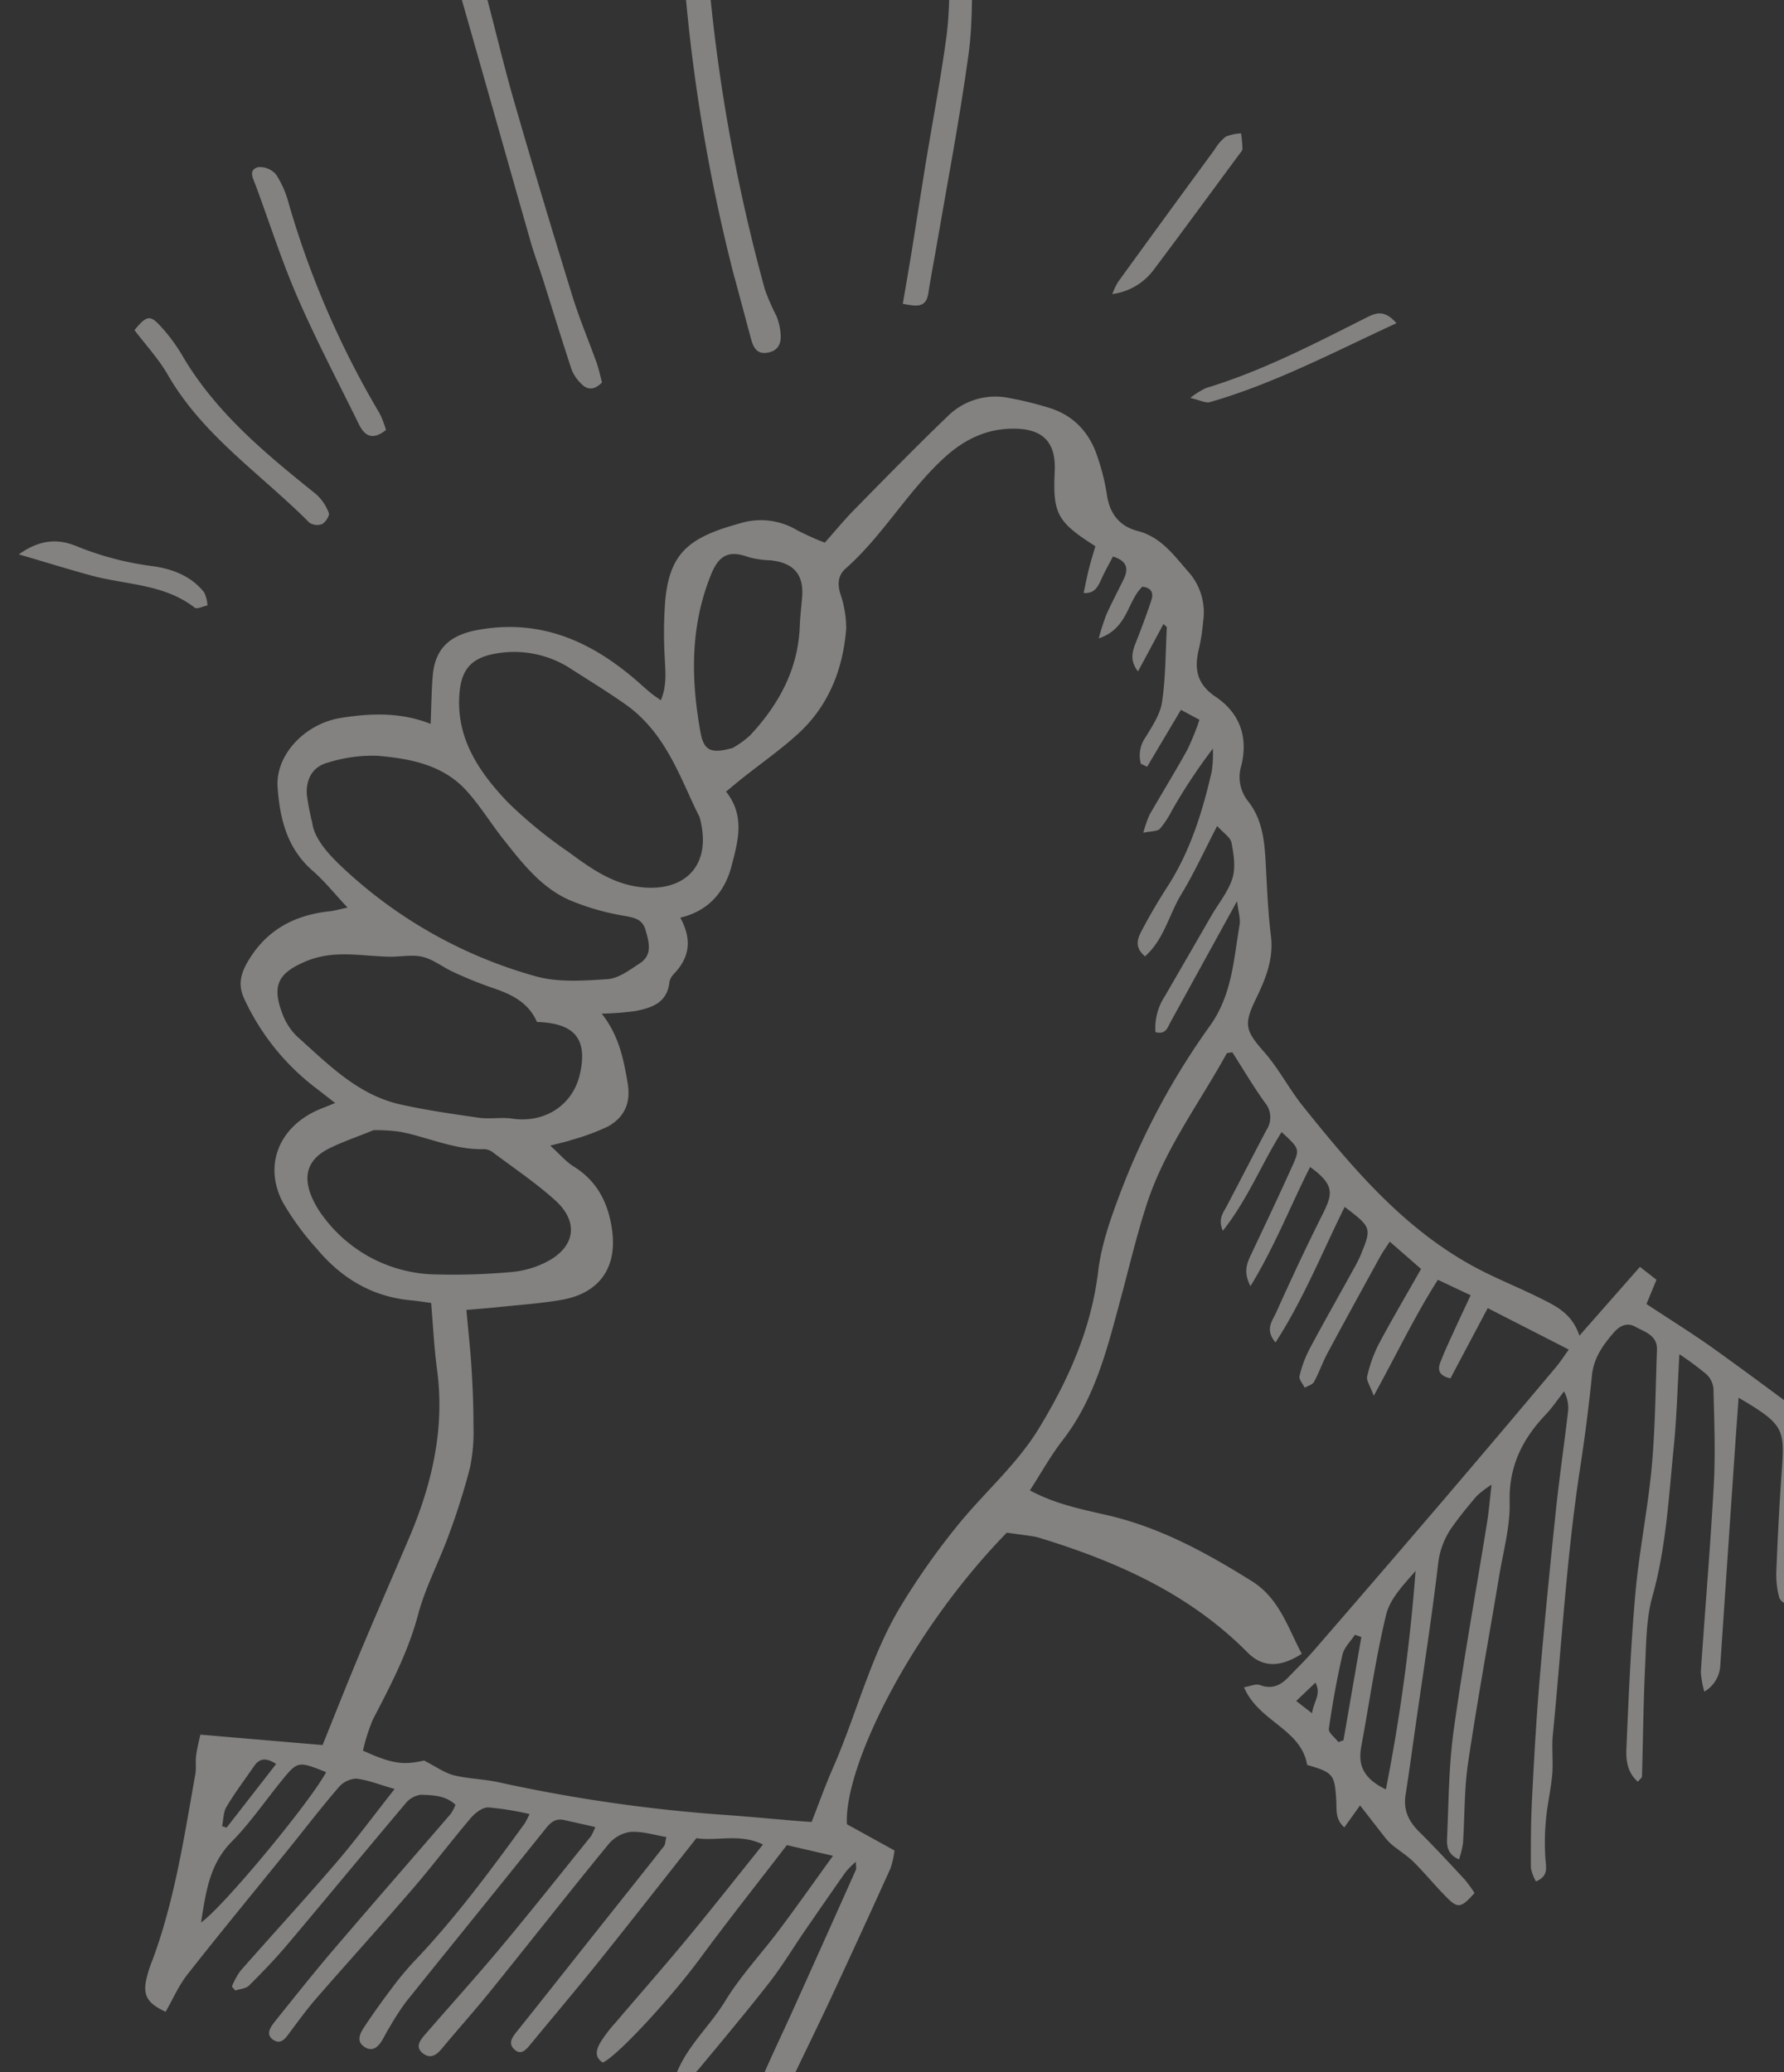<svg xmlns="http://www.w3.org/2000/svg" xmlns:xlink="http://www.w3.org/1999/xlink" width="335" height="389" viewBox="0 0 335 389"><rect x="0" y="0" width="335" height="389" fill="#333333" stroke="none"/><defs><clipPath id="a"><rect width="335" height="389" transform="translate(1585 1810)" fill="#fff" stroke="#707070" stroke-width="1"/></clipPath></defs><g transform="translate(-1585 -1810)" clip-path="url(#a)"><g transform="matrix(0.966, -0.259, 0.259, 0.966, 1518.737, 1834.746)" opacity="0.397"><g transform="translate(-0.05 0.007)"><path d="M255.717,251.589c-6.421,7.275-12.039,14.836-19.263,21.36-1.359-2.9.518-4.1,1.553-5.372,4.259-5.217,8.583-10.369,13.062-15.405,2.952-3.314,3.9-4.8.194-9.36-5.437,6.059-10.24,12.648-16.609,18.706-.647-2.913.453-4.3,1.644-5.7,3.961-4.673,7.936-9.334,11.806-14.072,2.214-2.706,2.123-2.783-.311-6.654-5.191,4.8-9.411,10.551-15.457,15.043-.375-2.395.971-3.262,1.955-4.337,3.638-3.935,7.224-7.91,10.874-11.832a4.29,4.29,0,0,0,1.049-4.984c-1.346-3.547-2.356-7.224-3.482-10.758-.544-.026-.958-.168-1.1-.026-7.314,7.612-15.742,14.2-21.606,23.121-3.353,5.1-6.24,10.5-9.308,15.794-4.906,8.453-9.554,17.088-17.606,23.2-2.9,2.2-5.45,4.855-8.389,7.508,4,3.78,8.557,5.981,12.946,8.324,8.932,4.777,16.078,11.612,22.888,18.927,4.169,4.479,4.272,10.214,5.528,15.6-4.622,1.476-7.793.583-9.761-2.861-7.677-13.463-19.25-22.823-32.105-30.875a11.355,11.355,0,0,0-1.631-.829c-1.4-.608-2.809-1.191-4.117-1.735-22.59,13.425-40.96,34.681-43.161,45.09,2.5,2.395,4.855,4.673,7.353,7.068a17.441,17.441,0,0,1-1.566,3.016q-8.447,10.292-16.985,20.48c-3.534,4.207-7.146,8.337-10.719,12.505-.4.466-.777.945-1.217,1.372-1.269,1.243-2.719,1.489-4.1.311s-.738-2.563.155-3.677c2.68-3.353,5.476-6.615,8.195-9.929q9.166-11.2,18.305-22.461c.168-.207.155-.57.375-1.45a17.383,17.383,0,0,0-2.33,1.346c-3.521,2.939-7,5.9-10.5,8.881-2.9,2.486-5.657,5.152-8.7,7.444-5.476,4.13-11.094,8.065-16.7,12.039-1.23.867-2.589,1.864-4.4-.3,3.288-4.311,8.285-6.809,12.156-10.5,4.052-3.858,8.907-6.848,13.334-10.331,4.311-3.379,8.518-6.9,13.282-10.771-2.783-1.476-5.126-2.732-7.845-4.181-7.017,5.385-14.227,10.719-21.244,16.324-6.926,5.541-19.677,13.684-22.72,14.15-1.411-1.605-.35-2.874.738-3.935a27.35,27.35,0,0,1,3.651-2.77c5.657-3.9,11.379-7.7,16.972-11.677,6.059-4.3,12-8.751,18.305-13.36-3.677-3.211-8.259-2.809-11.768-4.389-7.949,5.916-15.651,11.716-23.419,17.412-5.554,4.065-11.2,7.987-16.8,11.975-1.062.751-2.214,1.5-3.107,0-.8-1.346.194-2.2,1.269-2.99,6.654-4.893,13.282-9.839,19.923-14.758,5.295-3.923,10.6-7.819,15.871-11.768.324-.246.44-.764.867-1.541-2.123-.958-4.091-2.24-6.227-2.667a6.5,6.5,0,0,0-4.583,1.139c-9.567,6.861-18.991,13.93-28.519,20.868-3.832,2.8-7.806,5.372-11.677,8.117-1.308.932-2.589,1.32-3.638-.039-1.191-1.553.091-2.537,1.256-3.314,6.072-4.117,12.247-8.091,18.24-12.311,7.237-5.088,14.344-10.369,21.5-15.587a10.413,10.413,0,0,0,1.243-1.476c-1.851-.971-3.56-1.864-5.256-2.757-1.411-.751-2.511-.337-3.767.6-11.237,8.246-22.538,16.415-33.788,24.648a47.675,47.675,0,0,0-4.091,3.677c-.673.621-1.295,1.308-1.942,1.968-1.049,1.074-2.356,1.89-3.586.634-1.5-1.515-.233-2.835.919-3.845,2.071-1.812,4.194-3.573,6.356-5.256a60.555,60.555,0,0,1,5.605-4.013c9.58-5.813,18.318-12.764,27-19.794a16.824,16.824,0,0,0,1.256-1.411,54.7,54.7,0,0,0-7.172-3.211c-1.049-.311-2.667.388-3.7,1.1-4.66,3.211-9.127,6.706-13.8,9.89-7.6,5.178-15.328,10.149-22.953,15.276-2.162,1.45-4.181,3.094-6.227,4.7-1.1.867-2.343,2.11-3.56.764-1.282-1.411.129-2.524,1.23-3.34,4.57-3.353,9.127-6.732,13.787-9.942,9.334-6.408,18.732-12.713,28.092-19.082a9.23,9.23,0,0,0,1.333-1.437c-1.385-2.24-3.7-2.835-5.787-3.5a4.46,4.46,0,0,0-3.275.88c-9.424,6.551-18.771,13.217-28.2,19.781-2.887,2.007-5.916,3.832-8.971,5.58-.725.414-1.812.168-2.732.233l-.427-.893a14.562,14.562,0,0,1,2.3-2.408c7.521-5.01,15.146-9.852,22.6-14.939,4.647-3.172,9.062-6.706,14.214-10.551-2.447-1.463-4.363-2.939-6.512-3.767a4.717,4.717,0,0,0-3.664.816c-4.052,2.757-7.949,5.748-11.91,8.635-8.169,5.942-16.4,11.806-24.48,17.852-2.149,1.605-3.871,3.793-5.787,5.722-2.757-2.291-3.327-3.91-2.071-6.538a23.032,23.032,0,0,1,2.214-3.5c6.939-9.787,11.7-20.739,16.765-31.536.518-1.087.634-2.356,1.1-3.469.544-1.295,1.256-2.524,1.761-3.521,7.547,2.732,14.525,5.256,21.658,7.832,3.7-4.906,7.418-9.929,11.237-14.862,4.777-6.175,9.645-12.26,14.46-18.4,6.809-8.674,11.884-18.124,13.321-29.27.518-4.078,1.411-8.117,2.162-12.35-1.282-.531-2.369-1.023-3.482-1.437-6.848-2.511-11.548-7.353-14.564-13.839a50.947,50.947,0,0,1-3.974-10.24c-1.618-7.327,2.641-13.308,10.046-14.823,1.178-.246,2.395-.324,4.285-.583-1.062-1.4-1.825-2.421-2.6-3.431a44.488,44.488,0,0,1-8.829-19.949c-.466-2.77.57-4.635,2.46-6.5,4.881-4.829,10.693-6.175,17.269-5.152.88.142,1.786.117,3.456.207-1.7-3.159-2.887-5.916-4.544-8.376-3.56-5.282-3.418-11.03-2.3-16.829,1.139-5.942,7.987-10.214,14.81-9.515,5.67.583,11.159,1.838,16.027,5.45.984-3.159,1.748-5.9,2.706-8.57,1.735-4.893,5.088-6.589,10.344-6.175,12.467,1,20.713,8.117,27.16,18.059.414.634.841,1.269,1.282,1.877.35.479.738.919,1.4,1.722,1.9-2.434,2.227-5.1,2.822-7.716a79.926,79.926,0,0,1,2.822-10.136c3.172-8.583,7.56-10.318,17.321-10.382a13.239,13.239,0,0,1,9.968,3.974,51.8,51.8,0,0,0,4.466,3.651c2.395-1.566,4.622-3.172,6.978-4.557,7.12-4.194,14.24-8.415,21.477-12.4a12.7,12.7,0,0,1,11.975-.324,64.331,64.331,0,0,1,6.809,3.741c4.233,2.654,6.214,6.667,6.408,11.573a40.753,40.753,0,0,1-.142,6.887c-.466,3.625.725,6.434,3.793,8.169,4.078,2.3,5.489,6.434,7.379,10.2a11.414,11.414,0,0,1,.1,9.411,35.156,35.156,0,0,1-2.032,4.635c-1.877,3.379-2.227,6.317.634,9.606,3.534,4.052,4.026,8.777,1.346,13.7a7.268,7.268,0,0,0-.608,6.641c2.02,4.518.958,9,0,13.515-.854,4.026-1.748,8.065-2.317,12.156-.6,4.376-3.081,7.6-5.8,10.745-3.534,4.1-3.444,5.243-1.036,10.111,1.825,3.715,2.706,7.884,4.376,11.677,5.942,13.476,12.169,26.836,23.069,37.232,3.4,3.249,7.224,6.046,10.745,9.178,2.369,2.11,4.88,4.207,5.152,8.583,5.049-3.366,9.567-6.369,14.318-9.528.893,1.178,1.592,2.1,2.369,3.146-1.023,1.333-1.929,2.524-2.99,3.9,3.534,4,7.185,7.871,10.538,11.988,6.382,7.819,12.622,15.755,18.823,23.716,1.333,1.709,2.395,3.534,5.088,3.12.324,2.33.285,4.505.984,6.421.712,1.981,2.136,3.7,3.236,5.541.155.259.453.557.427.8-.142,1.087-.375,2.162-.57,3.249-1.074-.337-2.356-.414-3.159-1.087-1.139-.945-1.916-2.33-3.288-4.078-1.722,3.664-3.3,6.874-4.725,10.149-.557,1.295-1.152,2.188-2.693,1.735-1.657-.479-1.553-1.8-1.1-2.977a97.9,97.9,0,0,1,3.884-9.308c1.7-3.366,1.709-6.266-.88-9.243a69.3,69.3,0,0,1-4.6-6.887c-1.113,3.534-1.981,6.317-2.874,9.088-1.9,5.968-3.78,11.949-5.8,17.878A2.487,2.487,0,0,1,317,345.5a2.364,2.364,0,0,1-1.592-1.7,16.638,16.638,0,0,1,.738-4.971c1.825-5.851,3.7-11.69,5.709-17.477,2.757-7.962,2.965-8.687-4.1-15.871-1.01,2.939-1.994,5.735-2.952,8.531q-6.7,19.535-13.373,39.083a6.059,6.059,0,0,1-4.181,4.013,17.606,17.606,0,0,1,.324-3.741c3.806-11.146,7.819-22.215,11.483-33.413,1.851-5.67,3.159-11.509,4.57-17.308a4.228,4.228,0,0,0-.544-2.952,59.776,59.776,0,0,0-3.948-4.984c-1.955,5.916-3.547,11.3-5.528,16.532-3.353,8.842-6.253,17.839-11.146,26.085-2.227,3.754-3.392,8.195-4.751,12.415-2.084,6.538-3.923,13.153-5.89,19.716-.065.22-.453.362-1,.751-1.424-2.084-1.152-4.389-.518-6.4,2.939-9.334,5.864-18.693,9.23-27.885,2.732-7.47,6.33-14.616,9.088-22.072,2.537-6.887,4.492-13.994,6.654-21.011.816-2.641-1.359-3.858-2.822-5.269-1.256-1.217-2.757-.919-4.207.052-2.563,1.748-4.842,3.612-6.007,6.706q-3.185,8.369-6.8,16.557c-6.693,15.289-11.91,31.134-17.774,46.734-.854,2.278-1.178,4.764-2.007,7.068-.984,2.693-2.356,5.243-3.353,7.936a45.264,45.264,0,0,0-1.981,6.991c-.324,1.67-.246,3.366-2.835,3.715a8.463,8.463,0,0,1-.259-2.68c1.087-4.143,2.2-8.272,3.521-12.35,2.3-7.133,4.647-14.253,7.185-21.3,3.586-9.929,7.314-19.82,11.094-29.684,2.253-5.864,4.738-11.638,7.068-17.477a6.557,6.557,0,0,0,.311-3.987c-1.489,1.113-2.9,2.356-4.492,3.327-5.411,3.314-9.178,7.573-10.745,14.059-1.1,4.544-3.625,8.764-5.58,13.088-4.881,10.732-9.955,21.386-14.642,32.2-2.007,4.622-3.211,9.567-4.842,14.357a18.518,18.518,0,0,1-1.5,2.719c-1.929-1.541-1.541-3.146-1.113-4.505,2.032-6.421,3.806-12.972,6.421-19.16,5.126-12.13,10.771-24.04,16.156-36.054.867-1.942,1.579-3.935,2.654-6.641a18.223,18.223,0,0,0-3.236,1.32c-2.02,1.385-4.013,2.822-5.9,4.376a14.752,14.752,0,0,0-4.466,6.214c-3.741,9.386-7.845,18.629-11.819,27.924-1.748,4.078-3.456,8.182-5.256,12.234-1.178,2.641-.712,4.971.7,7.379,2.084,3.56,4,7.211,5.929,10.861a25.645,25.645,0,0,1,1.113,2.9c-3.107,2.032-3.754,2.032-5.191-.44-1.541-2.654-2.783-5.463-4.324-8.117-.893-1.528-2.149-2.848-3.185-4.311a10.292,10.292,0,0,1-.984-1.916c-.893-2.084-1.761-4.168-2.822-6.667-1.5,1.23-2.6,2.136-3.91,3.211-1.333-1.929-.466-3.715-.142-5.372.945-4.673.79-5.126-3.573-7.754.66-6.848-6.706-10.188-7.677-17.153,1.2.117,2.33-.1,2.965.35,1.942,1.411,3.715,1.1,5.554,0,2.1-1.269,4.246-2.473,6.266-3.845q15.244-10.311,30.422-20.713,13.418-9.224,26.759-18.551c1.217-.841,2.317-1.851,3.353-2.68-4.285-3.871-8.324-7.508-12.687-11.457-3.56,3.819-6.926,7.431-10.175,10.926-2.007-1.036-1.89-2.227-1.1-3.327,1.243-1.735,2.628-3.366,3.987-5.01,1.424-1.735,2.874-3.431,4.816-5.748-1.851-1.566-3.327-2.822-5.191-4.4-6.02,5.515-11.12,11.522-17.269,17.917-.168-1.981-.621-3.12-.259-3.819a25.83,25.83,0,0,1,3.625-5.256c3.625-3.884,7.431-7.612,11.379-11.625-1.437-2.149-2.783-4.143-4.35-6.473-.984.893-1.761,1.515-2.447,2.227-4.777,4.971-9.541,9.942-14.266,14.965-1.359,1.437-2.46,3.12-3.832,4.544-.414.44-1.308.427-1.981.621-.142-.8-.673-1.812-.375-2.356a21.408,21.408,0,0,1,3.172-4.479c3.961-4.233,8.039-8.35,12.052-12.531a22.651,22.651,0,0,0,1.812-2.058c3.275-4.311,3.262-4.414-.673-9.489Zm-14.564-89.273c-.324-.285-.647-.57-.984-.841a5.969,5.969,0,0,1,2.214-4.647c1.735-1.67,3.715-3.4,4.635-5.528,1.851-4.285,3.042-8.842,4.492-13.3.026-.091-.142-.259-.44-.777-2.369,2.511-4.647,4.945-6.926,7.366-1.152-2.706.22-4.272,1.437-5.916,1.541-2.1,3.042-4.207,4.466-6.382.816-1.243.5-2.278-1-2.848-3.469,1.89-4.635,6.9-10.421,7.25a45.9,45.9,0,0,1,2.511-3.91c1.553-1.9,3.223-3.7,4.829-5.541,1.437-1.644,1.67-3.133-.777-4.712-1.087,1.191-2.123,2.24-3.068,3.379-1.036,1.256-1.994,2.537-4.026,1.812.816-1.592,1.463-2.926,2.188-4.22s1.515-2.537,2.214-3.689c-5.761-6.266-6.149-7.975-3.728-15.574,1.644-5.139-.026-8.233-5.269-9.683-4.984-1.372-9.554-.5-14.163,1.9-8.272,4.311-14.875,11.12-23.237,15.276-1.657.829-2.2,2.291-2.175,4.194a19.8,19.8,0,0,1-.647,6.8c-2.55,7.133-6.887,13.023-13.735,16.6-3.923,2.045-8.117,3.56-12.182,5.321-1.2.518-2.395,1.087-3.767,1.709,2.356,5.424-.362,9.748-2.628,13.761-2.369,4.194-6.279,7.068-11.806,6.861,1.139,4.66-.324,7.729-3.884,9.89a3.035,3.035,0,0,0-1.23,1.295c-1.411,3.664-4.505,3.78-7.638,3.56a54.059,54.059,0,0,1-6.162-1.165c2.071,4.816,1.761,9.334,1.32,13.93-.362,3.767-2.3,5.994-5.7,6.848a42.49,42.49,0,0,1-7.185.66c-1.113.078-2.227,0-4.181,0,1.4,2.175,2.11,3.728,3.211,4.893,3.651,3.871,4.544,8.479,3.884,13.515-.919,7.068-5.437,10.758-12.609,10.1-3.948-.362-7.858-1.139-11.781-1.761-1.9-.3-3.78-.66-5.9-1.036-.686,3.91-1.2,7.379-1.9,10.8-.725,3.586-1.528,7.159-2.486,10.68a32.835,32.835,0,0,1-2.628,7.288,128.248,128.248,0,0,1-7.146,11.211c-3.068,4.376-6.784,8.337-9.424,12.933-3.625,6.3-8.453,11.522-13.282,16.8a34.625,34.625,0,0,0-3.314,5.165c4.622,3.819,6.615,4.622,10.6,4.764,1.9,1.722,3.107,3.236,4.673,4.117,2.511,1.385,5.359,2.162,7.9,3.508a295.462,295.462,0,0,0,40.481,17.257c3.741,1.32,7.483,2.706,11.211,4.052.971.35,1.942.673,3.029,1.049,2.214-3,4.207-5.9,6.4-8.635,6.991-8.687,12.35-18.668,20.506-26.4a134.884,134.884,0,0,1,14.4-11.936c6.33-4.531,13.412-7.949,19.121-13.412,7.716-7.379,14.266-15.444,18.318-25.542,1.968-4.906,5.139-9.411,8.259-13.735a136.709,136.709,0,0,1,23.949-25.335c5.541-4.57,7.483-10.823,10.253-16.8.518-1.126.427-2.537.712-4.479-6.33,6.589-12.143,12.648-17.956,18.706-.8.841-1.45,2.084-3.211,1.074a10.874,10.874,0,0,1,3.444-6.046q6.156-6.136,12.3-12.285c1.929-1.929,4.272-3.573,5.7-5.826,1.126-1.786,1.4-4.272,1.553-6.486.078-1.049-1-2.175-1.786-3.728-3.625,3.961-6.538,7.508-9.826,10.641-3.211,3.068-5.308,7.34-9.593,9.489-1.67-2.369-.285-3.832.919-5.114,2.084-2.24,4.272-4.389,6.538-6.434,5.851-5.308,9.981-11.845,13.632-18.732a23.6,23.6,0,0,0,1.32-4.091,103.23,103.23,0,0,0-10.434,9.23,17.916,17.916,0,0,1-3.068,2.732c-.621.362-1.683,0-3.211-.091a24.437,24.437,0,0,1,1.994-2.939c3.327-3.34,6.758-6.576,10.033-9.968a49.671,49.671,0,0,0,3.651-4.842c-1.049-.984-1.877-1.761-2.874-2.706-3.107,3.029-5.981,5.826-8.855,8.635Zm-154.1-30.629c-.466,2.926,1.165,6.279,3.081,9.424A86.963,86.963,0,0,0,119.956,170.5c3.806,2.291,8.57,3.211,13.036,4.091,2.045.4,4.466-.6,6.6-1.295,2.77-.906,2.706-3.366,2.667-5.735-.026-2.278-1.579-2.861-3.366-3.728a45.955,45.955,0,0,1-8.932-5.4c-4.557-3.651-6.784-8.984-9.036-14.188-1.515-3.508-2.6-7.224-4.337-10.628-2.99-5.877-8.648-8.6-14.421-10.693a27.95,27.95,0,0,0-9.424-1.191c-2.926,0-4.738,1.9-5.334,4.816a47.857,47.857,0,0,0-.375,5.114Zm70.5,17.981c-1.592-7.4-1.825-16.661-7.962-24.027-2.537-3.042-5.256-5.916-7.936-8.842a19.536,19.536,0,0,0-12.622-6.628c-4.66-.531-7.288.764-8.92,5.152-2.99,8.052-.4,15.418,3.379,22.344a84.1,84.1,0,0,0,8.544,11.91c3.521,4.389,6.991,8.712,12.933,10.46,7.068,2.071,12.635-1.566,12.583-10.357ZM118.1,178.925c-.6-4.039-3.366-6.33-6.512-8.415a75.545,75.545,0,0,1-6.227-4.712c-1.657-1.359-2.978-3.211-4.8-4.22-1.735-.958-3.923-1.074-5.89-1.618-5.075-1.424-9.787-4.039-15.457-3.275-5.385.725-7.392,2.486-6.913,7.949a11.637,11.637,0,0,0,1.566,5.217c4.272,6.512,8.13,13.515,15.366,17.334,4.44,2.33,9.075,4.311,13.684,6.279,1.9.816,4.1.958,6.007,1.786,5.67,2.447,11.677.5,14.46-4.842,3.068-5.877,1.579-9.424-5.295-11.483ZM83.19,190.6c-3.521.44-6.292.608-8.971,1.165-4.35.893-6.123,3.625-5.45,8.078a17.5,17.5,0,0,0,1.113,3.961A26.792,26.792,0,0,0,87.67,219.833a120.732,120.732,0,0,0,13.852,3.223,17.6,17.6,0,0,0,6.784-.194c5.838-1.32,7.7-5.67,4.427-10.719-2.654-4.091-5.89-7.806-8.92-11.664a2.868,2.868,0,0,0-1.463-1.062c-5.347-1.256-9.515-4.829-14.292-7.185a33.149,33.149,0,0,0-4.868-1.644ZM166.9,138.755a17.125,17.125,0,0,0,3.858-1.476c6.641-4.169,11.832-9.58,14.227-17.282.544-1.761,1.23-3.469,1.851-5.191,1.437-4.026.168-6.654-3.948-8.233a17.482,17.482,0,0,1-3.728-1.592c-3.133-2.2-5.2-2.007-7.612,1.126-6.382,8.337-8.868,18.046-9.709,28.26-.285,3.482.829,4.427,5.062,4.389Zm67.848,220.594a346.441,346.441,0,0,0,16-38.164c-2.861,1.929-5.994,3.793-7.483,6.538-4.013,7.366-7.3,15.108-10.913,22.694-1.5,3.146-1.178,5.864,2.395,8.932ZM43.4,304.692c-4.57-3.4-4.609-3.418-8.57-.557s-7.729,6.11-11.936,8.57c-5.152,3.016-7.133,7.884-9.489,13.166C18.113,324.188,38.955,309.417,43.4,304.692Zm194.3,25.827c-.35-.233-.7-.479-1.049-.712-1.1.984-2.576,1.774-3.223,3-2.214,4.156-4.22,8.441-6.072,12.764-.3.686.686,1.916,1.074,2.887l1.01-.078q4.136-8.932,8.272-17.878ZM34.722,300.782c-1.411-1.592-2.641-1.929-4.117-.673-2.33,1.994-4.751,3.871-6.952,6.007-.854.829-1.178,2.188-1.748,3.314.246.155.492.324.751.479C26.631,306.905,30.605,303.9,34.722,300.782Zm190.327,41.18c.932-2.162,2.654-2.99,2.11-5.4-1.605.88-2.861,1.566-4.376,2.395.764,1.01,1.269,1.67,2.278,3Z" transform="translate(0.05 25.737)" fill="#fcf9f4"/><path d="M146.84,78.559a330.858,330.858,0,0,1,4.764-53c1.049-6.149,1-12.493,1.411-18.758.052-.751-.3-1.592-.1-2.278.22-.764.764-1.864,1.359-2.007.686-.155,2.11.388,2.291.932a19.884,19.884,0,0,1,1.424,6.6,97.274,97.274,0,0,1-1.411,13.7,330.966,330.966,0,0,0-4.8,58.527,42.927,42.927,0,0,0,.816,5.359,11.6,11.6,0,0,1-.013,2.68c-.233,1.994-.958,3.689-3.366,3.482-2.3-.194-2.369-1.994-2.356-3.754v-11.5Z" transform="translate(43.318 0.725)" fill="#fcf9f4"/><path d="M126.116,91.886c-1.916,1.113-3.081.57-3.832-.8a7.585,7.585,0,0,1-1.049-3c-.337-5.955-.544-11.91-.816-17.865-.117-2.447-.362-4.881-.4-7.314-.285-17.308-.492-34.617-.8-51.925-.052-2.589-.518-5.165-.829-7.741-.181-1.476-.194-2.822,1.683-3.172,1.825-.337,2.641.893,2.848,2.291a75.049,75.049,0,0,1,1.01,10.033c.091,7.949-.233,15.9-.091,23.833.233,12.868.634,25.736,1.113,38.591.168,4.427.79,8.842,1.152,13.269.1,1.333.013,2.68.013,3.806Z" transform="translate(34.914 -0.007)" fill="#fcf9f4"/><path d="M169.433,85.8c1.541-3.353,2.887-6.227,4.194-9.14,2.253-5.01,4.453-10.059,6.719-15.069,3.34-7.392,6.9-14.693,10.02-22.176,1.761-4.22,2.861-8.712,4.233-13.088.272-.867.155-2.058.712-2.6.88-.867,2.253-1.942,3.275-1.8,1.7.22,1.062,1.89.725,3.016-1.877,6.3-3.288,12.8-5.826,18.823-4.868,11.573-10.369,22.875-15.625,34.28-1.087,2.356-2.24,4.686-3.275,7.068-1.074,2.486-2.641,1.929-5.165.66Z" transform="translate(49.969 6.445)" fill="#fcf9f4"/><path d="M95.021,81.767c-3.12,1.359-4.194-.091-4.647-2.33C88.665,70.763,86.71,62.128,85.4,53.39c-1.1-7.379-1.437-14.887-2.136-22.331-.129-1.359-.66-3.146,1.333-3.159a4,4,0,0,1,2.9,2.227,18.424,18.424,0,0,1,.88,5.851,169.6,169.6,0,0,0,6.279,42.475,19.308,19.308,0,0,1,.35,3.327Z" transform="translate(24.544 8.21)" fill="#fcf9f4"/><path d="M60.8,46.43c2.77-1.981,3.521-2.058,4.738.168a32.172,32.172,0,0,1,2.732,6.8c3.288,11.949,10.318,21.788,17.49,31.574a8.889,8.889,0,0,1,1.411,4.052c.065.518-1.049,1.541-1.761,1.683a2.583,2.583,0,0,1-2.253-.906C76.788,78.69,68.075,68.878,64.684,56.113c-.893-3.353-2.576-6.5-3.871-9.709Z" transform="translate(17.974 13.228)" fill="#fcf9f4"/><path d="M199.15,83.021a13.184,13.184,0,0,1,1.644-1.929q11.942-9.69,23.936-19.3A8.929,8.929,0,0,1,227.359,60a8.529,8.529,0,0,1,2.952.142,23.185,23.185,0,0,1-.5,2.861c-.1.375-.621.66-.971.945-7.042,5.605-14.059,11.25-21.14,16.79A11.552,11.552,0,0,1,199.15,83.021Z" transform="translate(58.727 17.636)" fill="#fcf9f4"/><path d="M36.18,73.363c4.583-1.709,7.845-.958,10.784,1.243A56.735,56.735,0,0,0,59.6,81.882c3.5,1.424,6.758,3.651,8.363,7.392a6.591,6.591,0,0,1-.039,2.511c-.829-.052-2.084.22-2.421-.207-4.4-5.826-11.392-7.47-17.269-10.9-3.793-2.214-7.5-4.557-12.052-7.327Z" transform="translate(10.722 21.325)" fill="#fcf9f4"/><path d="M247.195,93.125c-12.907,2.227-25.1,5.01-37.672,5.243-.829.013-1.683-.829-3.353-1.722a16.179,16.179,0,0,1,3.314-1.023c10.926-.35,21.529-2.693,32.17-4.893C243.648,90.316,245.577,89.785,247.195,93.125Z" transform="translate(60.795 26.627)" fill="#fcf9f4"/></g></g></g></svg>